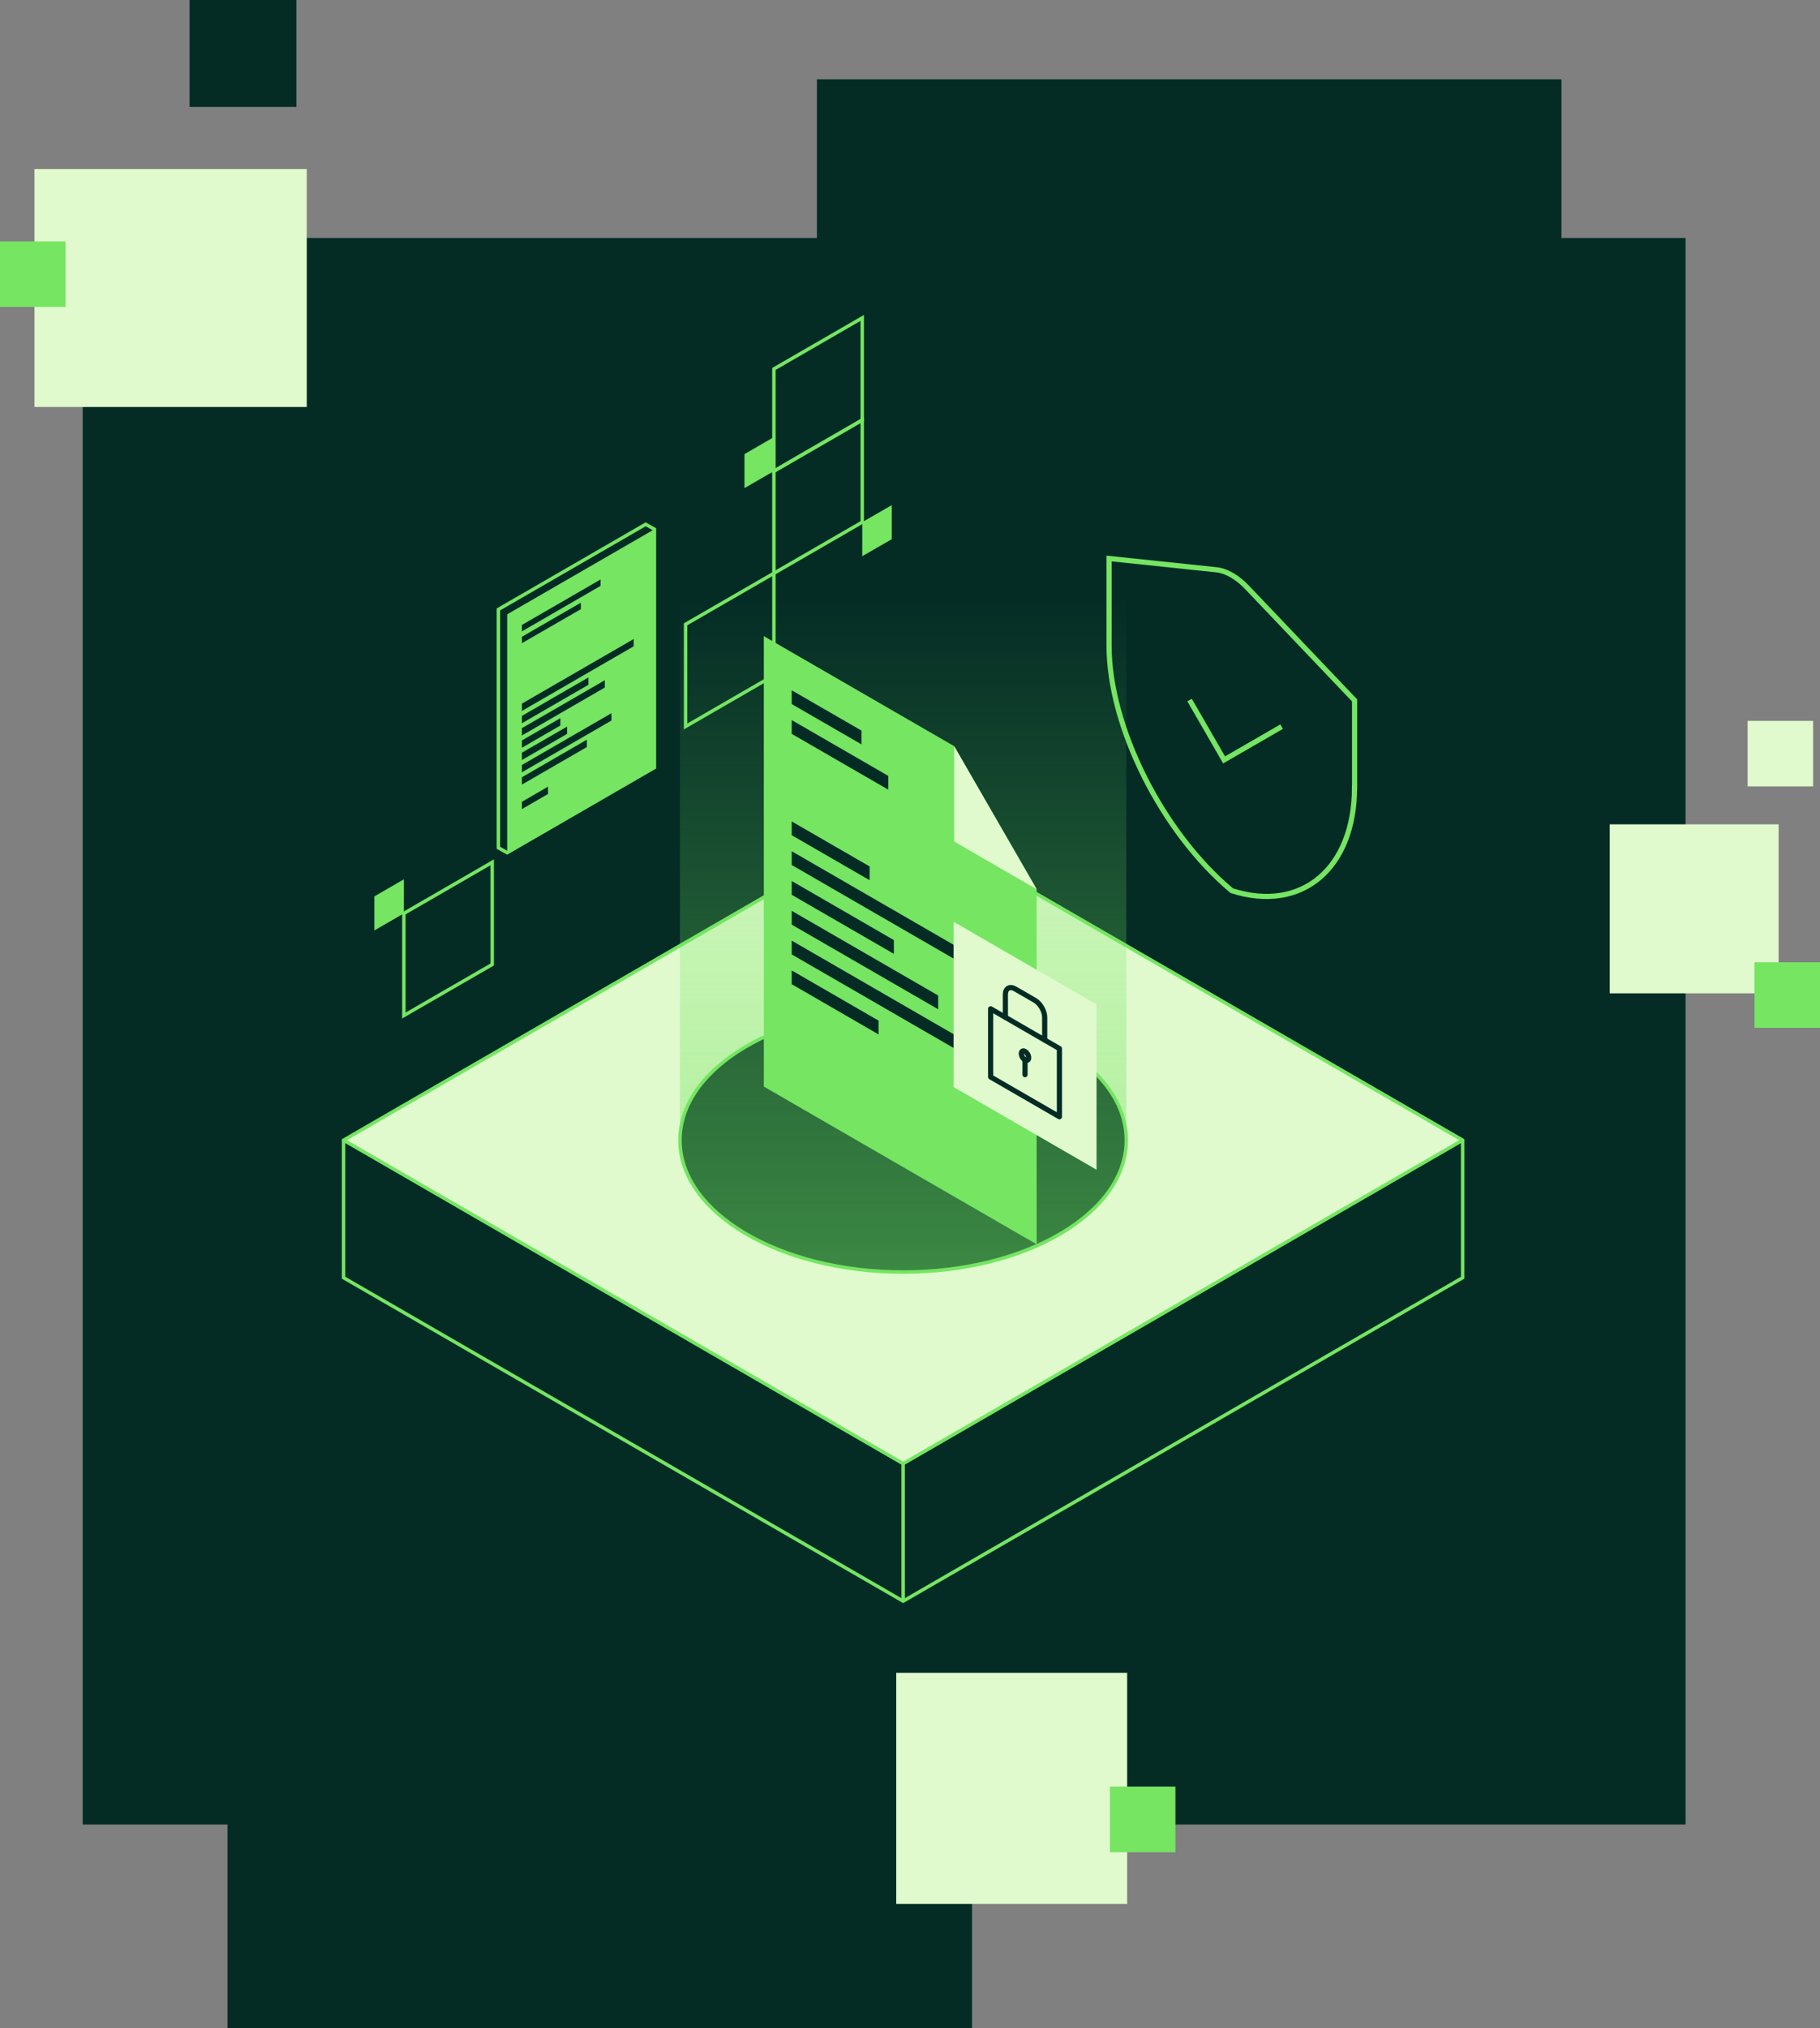 <?xml version="1.0"?>
<svg xmlns="http://www.w3.org/2000/svg" width="528" height="588" viewBox="0 0 528 588" fill="none">
<rect x="0" y="0" width="528" height="588" fill="#808080" stroke="none"/>
<rect x="24" y="69" width="465" height="460" fill="#042C25"/>
<rect x="237" y="23" width="216" height="188" fill="#042C25"/>
<rect x="66" y="400" width="216" height="188" fill="#042C25"/>
<rect x="10" y="49" width="79" height="69" fill="#E0F9CD"/>
<rect x="467" y="239" width="49" height="49" fill="#E0F9CD"/>
<rect x="507" y="209" width="19" height="19" fill="#E0F9CD"/>
<rect x="509" y="279" width="19" height="19" fill="#75E562"/>
<rect y="70" width="19" height="19" fill="#75E562"/>
<rect x="55" width="31" height="31" fill="#042C25"/>
<rect x="260" y="485" width="67" height="67" fill="#E0F9CD"/>
<rect x="322" y="518" width="19" height="19" fill="#75E562"/>
<g clip-path="url(#clip0_1322_1669)">
<path d="M224.519 166.205L250.147 151.393V121.781L224.519 136.594V166.205Z" stroke="#75E562" stroke-miterlimit="10"/>
<path d="M224.519 136.594L250.147 121.782V92.17L224.519 106.969V136.594Z" stroke="#75E562" stroke-miterlimit="10"/>
<path d="M198.891 210.629L224.519 195.817V166.205L198.891 181.004V210.629Z" stroke="#75E562" stroke-miterlimit="10"/>
<path d="M224.519 136.594V126.719L215.981 131.656V141.518L224.519 136.594Z" fill="#75E562"/>
<path d="M258.699 156.33V146.455L250.147 151.393V161.268L258.699 156.33Z" fill="#75E562"/>
<path d="M262.007 236.785L424.328 330.571L262.007 424.357L99.672 330.571L262.007 236.785Z" fill="#E0F9CD"/>
<path d="M262.007 236.785L99.672 330.571V370.448L262.007 464.22L424.328 370.448V330.571L262.007 236.785Z" stroke="#75E562" stroke-miterlimit="10"/>
<path d="M262.007 464.22V424.356L424.328 330.57" stroke="#75E562" stroke-miterlimit="10"/>
<path d="M262.007 424.356L99.672 330.57" stroke="#75E562" stroke-miterlimit="10"/>
<path d="M262.007 368.807C297.763 368.807 326.75 351.688 326.75 330.571C326.75 309.455 297.763 292.336 262.007 292.336C226.25 292.336 197.264 309.455 197.264 330.571C197.264 351.688 226.25 368.807 262.007 368.807Z" fill="#042C25" stroke="#75E562" stroke-miterlimit="10"/>
<path d="M117.166 294.434L142.794 279.635V250.01L117.166 264.822V294.434Z" stroke="#75E562" stroke-miterlimit="10"/>
<path d="M117.166 264.822V254.947L108.614 259.885V269.76L117.166 264.822Z" fill="#75E562"/>
<path opacity="0.5" d="M197.264 141.008V330.665C197.264 351.787 226.254 368.9 262.007 368.9C297.76 368.9 326.75 351.774 326.75 330.665V141.008H197.277H197.264Z" fill="url(#paint0_linear_1322_1669)"/>
<path d="M189.855 153.438L187.314 152.012L144.596 176.686V245.798L147.137 247.224L189.855 222.536V153.438Z" stroke="#75E562" stroke-miterlimit="10"/>
<path d="M147.137 247.223L189.855 222.536V153.438L147.137 178.112V247.223Z" fill="#75E562"/>
<path d="M174.231 168.008L151.413 181.192V183.049L174.231 169.864V168.008Z" fill="#042C25"/>
<path d="M168.503 174.748L151.413 184.623V186.48L168.503 176.618V174.748Z" fill="#042C25"/>
<path d="M183.845 187.382L151.413 206.123V203.997L183.845 185.27V187.382Z" fill="#042C25"/>
<path d="M170.708 198.536L151.413 209.689V207.563L170.708 196.41V198.536Z" fill="#042C25"/>
<path d="M175.454 199.343L151.413 213.24V211.115L175.454 197.23V199.343Z" fill="#042C25"/>
<path d="M162.573 210.346L151.413 216.791V214.678L162.573 208.221V210.346Z" fill="#042C25"/>
<path d="M164.523 212.768L151.413 220.356V218.231L164.523 210.656V212.768Z" fill="#042C25"/>
<path d="M177.391 208.907L151.413 223.908V221.796L177.391 206.781V208.907Z" fill="#042C25"/>
<path d="M170.251 216.591L151.413 227.475V225.349L170.251 214.465V216.591Z" fill="#042C25"/>
<path d="M158.983 230.206L151.413 234.578V232.466L158.983 228.08V230.206Z" fill="#042C25"/>
<path d="M392.958 228.322C392.958 251.678 377.764 264.741 357.353 258.243C336.942 241.143 321.748 210.536 321.748 187.18V161.928L352.916 165.197C355.766 165.493 358.966 167.336 361.817 170.336L392.985 203.069V228.322H392.958Z" stroke="#75E562" stroke-width="1.5" stroke-miterlimit="10"/>
<path d="M371.807 210.683L355.121 220.316L345.104 202.961" stroke="#75E562" stroke-width="1.5"/>
<path d="M300.745 360.76L221.588 315.031V184.436L276.811 216.334L300.745 257.812V360.76Z" fill="#75E562"/>
<path d="M276.811 216.334L300.745 257.812L276.811 243.995V216.334Z" fill="#E0F9CD"/>
<path d="M249.919 215.81L229.682 204.132V200.137L249.919 211.815V215.81Z" fill="#042C25"/>
<path d="M257.704 228.954L229.682 212.769V208.773L257.704 224.958V228.954Z" fill="#042C25"/>
<path d="M252.285 255.202L229.682 242.152V238.156L252.285 251.206V255.202Z" fill="#042C25"/>
<path d="M280.078 279.903L229.682 250.789V246.793L280.078 275.907V279.903Z" fill="#042C25"/>
<path d="M259.318 276.554L229.682 259.427V255.432L259.318 272.558V276.554Z" fill="#042C25"/>
<path d="M272.172 292.617L229.682 268.078V264.082L272.172 288.622V292.617Z" fill="#042C25"/>
<path d="M287.406 310.053L229.682 276.714V272.719L287.406 306.057V310.053Z" fill="#042C25"/>
<path d="M254.88 299.908L229.682 285.351V281.355L254.88 295.912V299.908Z" fill="#042C25"/>
<path d="M276.636 267.244L318.117 291.205V339.141L276.636 315.166V267.244Z" fill="#E0F9CD"/>
<path d="M307.347 323.778L287.393 312.248V292.484L307.347 304.014V323.778Z" stroke="#042C25" stroke-width="1.5" stroke-linecap="round" stroke-linejoin="round"/>
<path d="M297.37 311.575V307.311" stroke="#042C25" stroke-width="1.5" stroke-linecap="round" stroke-linejoin="round"/>
<path d="M298.116 307.376C298.534 307.134 298.536 306.354 298.12 305.634C297.704 304.913 297.028 304.524 296.61 304.766C296.192 305.007 296.19 305.787 296.606 306.508C297.022 307.229 297.698 307.617 298.116 307.376Z" stroke="#042C25" stroke-width="1.5" stroke-linecap="round" stroke-linejoin="round"/>
<path d="M291.669 294.96V291.664V288.368C291.669 286.552 292.946 285.812 294.52 286.727L300.221 290.023C301.794 290.938 303.071 293.144 303.071 294.96V298.256V301.553" stroke="#042C25" stroke-width="1.5" stroke-linecap="round" stroke-linejoin="round"/>
</g>
<defs>
<linearGradient id="paint0_linear_1322_1669" x1="262.007" y1="369.667" x2="262.007" y2="173.081" gradientUnits="userSpaceOnUse">
<stop stop-color="#75E562"/>
<stop offset="1" stop-color="#75E562" stop-opacity="0"/>
</linearGradient>
<clipPath id="clip0_1322_1669">
<rect width="326" height="374" fill="white" transform="translate(99 91)"/>
</clipPath>
</defs>
</svg>
